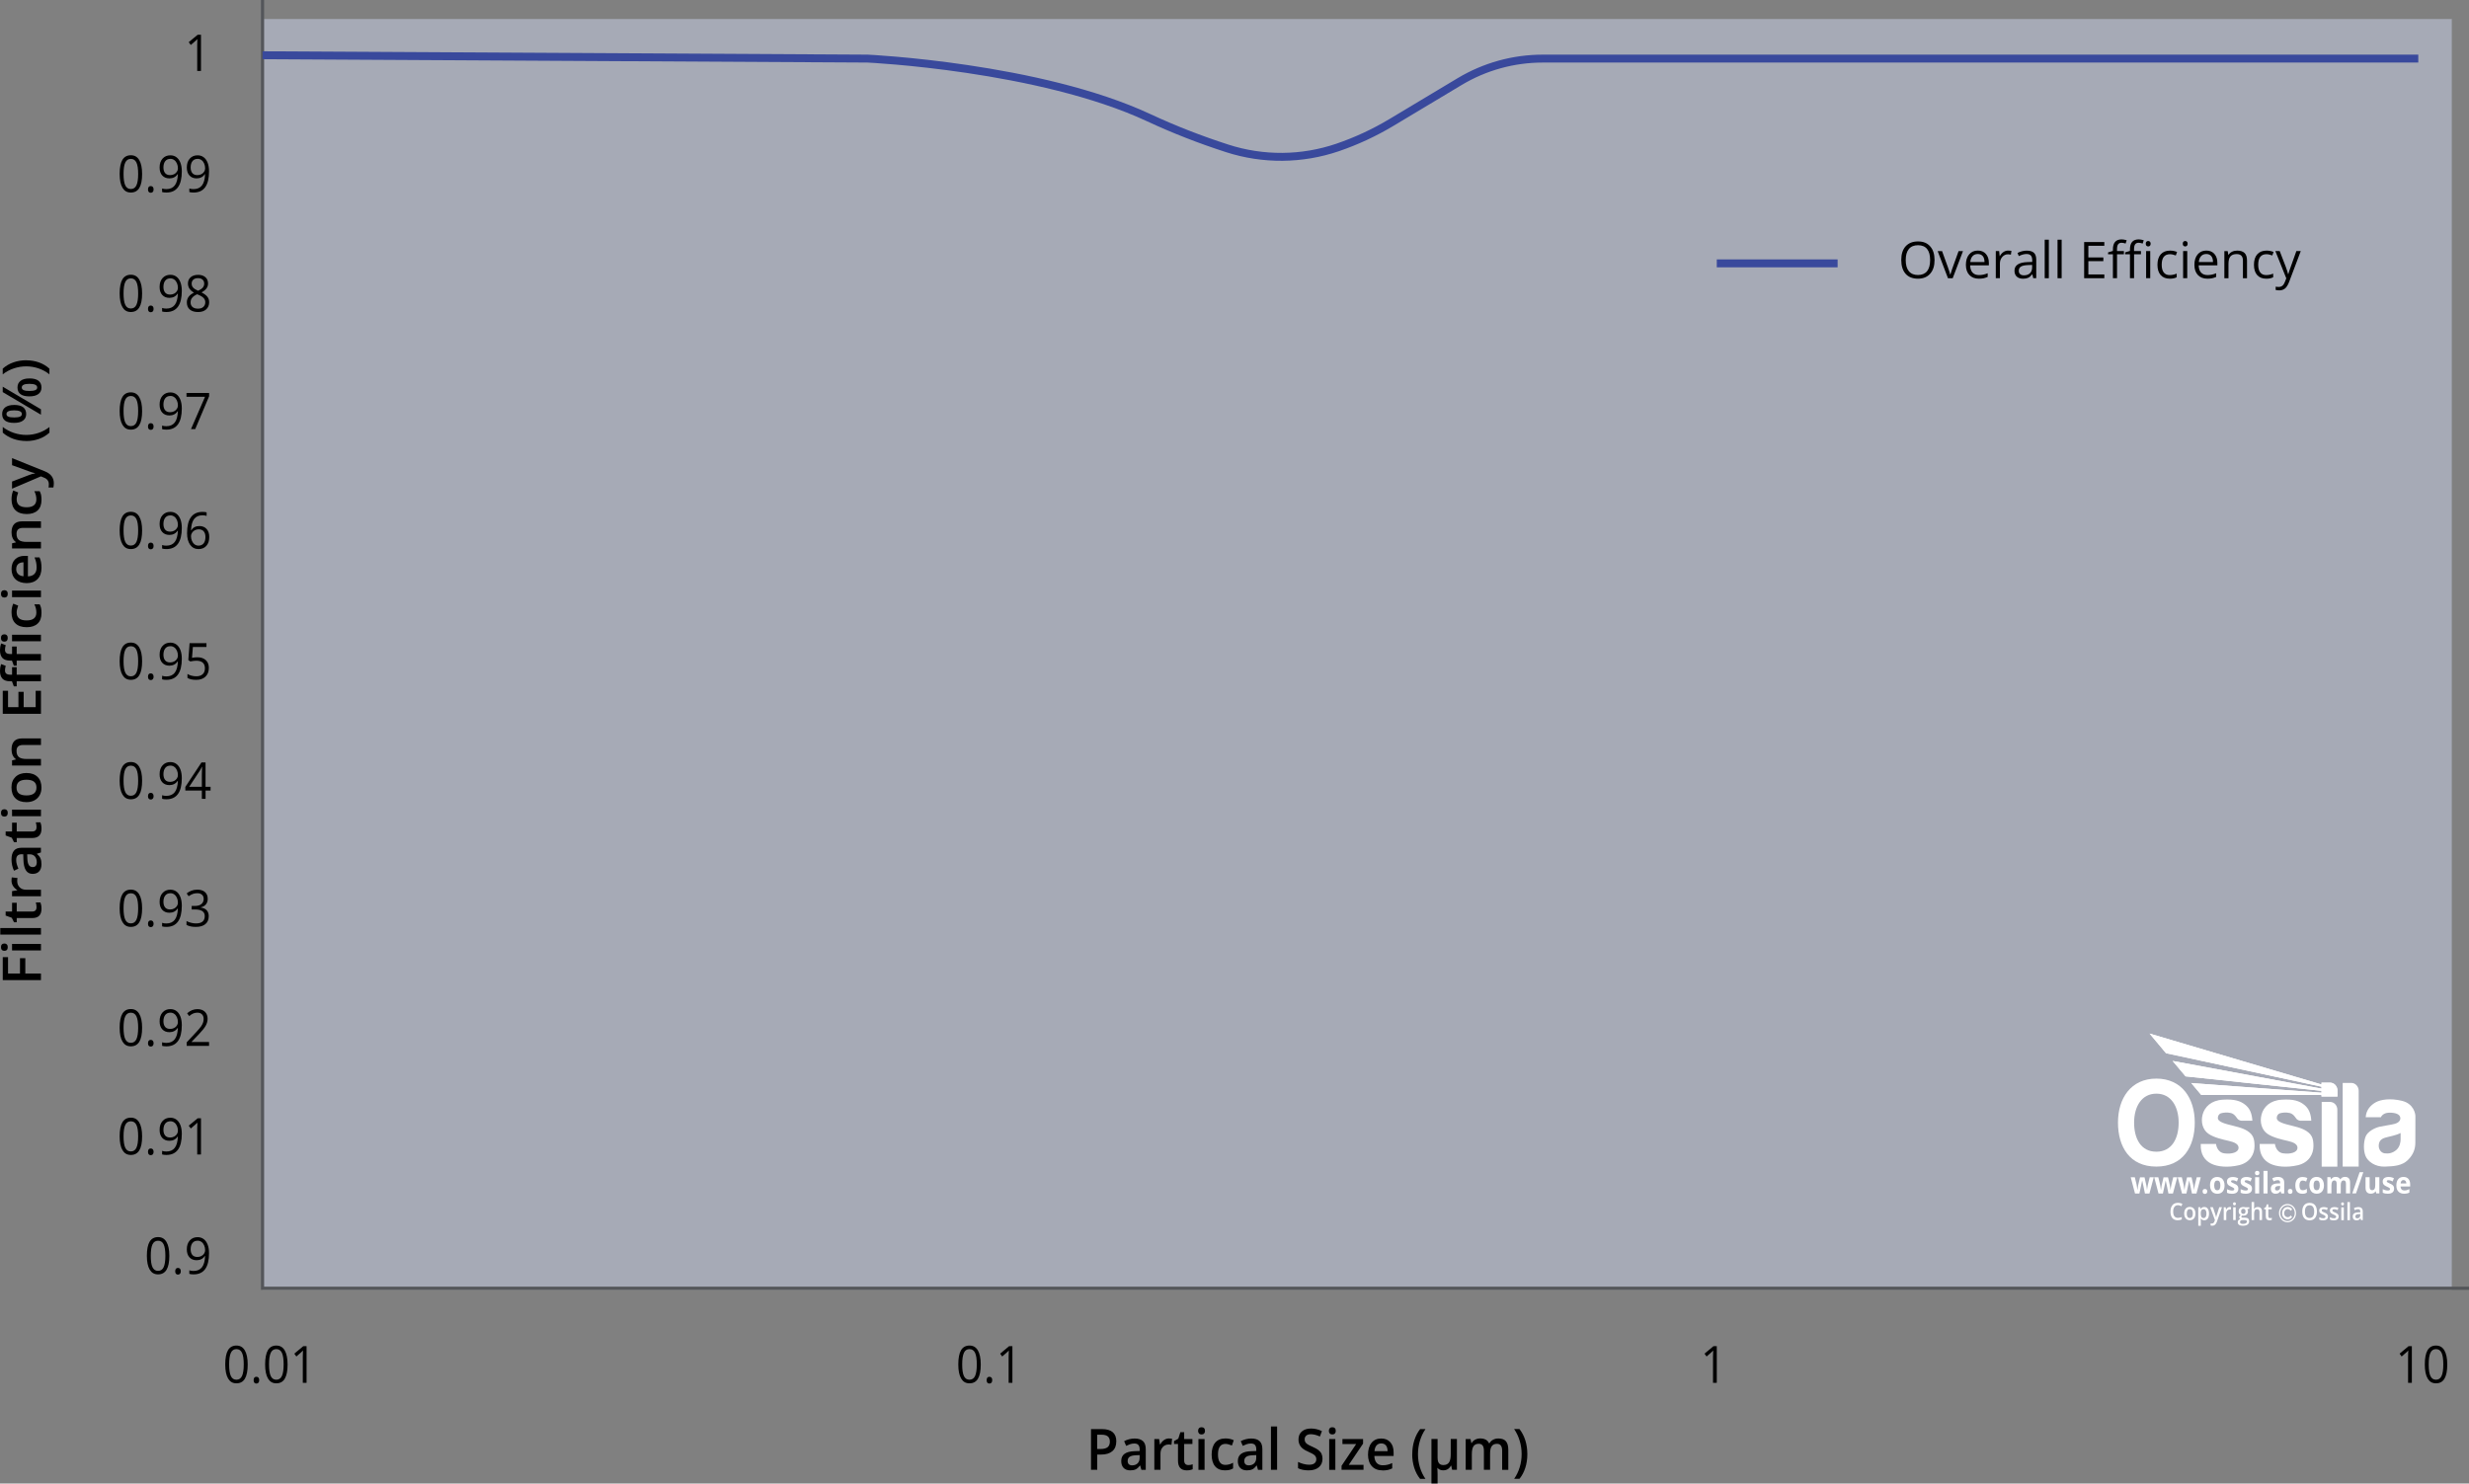 <svg viewBox="0 0 779.35 468.39" xmlns:xlink="http://www.w3.org/1999/xlink" xmlns="http://www.w3.org/2000/svg">
  <rect x="0" y="0" width="779.35" height="468.39" fill="#808080" stroke="none"/>
  <defs>
    <style>
      .cls-1 {
        clip-path: url(#clippath-2);
      }

      .cls-1, .cls-2, .cls-3, .cls-4, .cls-5, .cls-6, .cls-7 {
        fill: none;
      }

      .cls-8 {
        fill: #fff;
      }

      .cls-2 {
        stroke: #54565a;
      }

      .cls-2, .cls-3 {
        stroke-miterlimit: 10;
      }

      .cls-3 {
        stroke: #39499c;
        stroke-width: 2.5px;
      }

      .cls-4 {
        stroke: #fff;
        stroke-width: .4px;
      }

      .cls-9 {
        fill: #ccd4ec;
        opacity: .5;
      }

      .cls-6 {
        clip-path: url(#clippath);
      }

      .cls-7 {
        clip-path: url(#clippath-1);
      }
    </style>
    <clipPath id="clippath">
      <rect height="60.72" width="93.89" y="326.32" x="668.56" class="cls-5"></rect>
    </clipPath>
    <clipPath id="clippath-1">
      <path d="m683.72,332.53l49.07,10.57v.61l-46.99-8.74,4.09,4.87,42.9,4.57v.59c-13.75-1.02-27.36-2.02-41.11-3.05l3.14,3.74c12.7,0,25.28,0,37.97,0v.51h5.05v-1.81c0-1.41-1.04-2.56-2.32-2.56h-2.73v.57l-54.26-16.07,5.19,6.21Z" class="cls-8"></path>
    </clipPath>
    <clipPath id="clippath-2">
      <rect height="60.72" width="93.89" y="326.32" x="668.56" class="cls-5"></rect>
    </clipPath>
  </defs>
  <g data-name="Layer 1" id="Layer_1">
    <rect height="401.19" width="691.05" y="6" x="82.87" class="cls-9"></rect>
    <g>
      <path d="m12.93,307.37v2.08H.87v-7.25h1.67v5.17h3.77v-4.84h1.68v4.84h4.95Z"></path>
      <path d="m1.39,300.21c-.35,0-.61-.1-.8-.3s-.28-.49-.28-.87.09-.65.28-.85.45-.3.8-.3.59.1.78.3.28.48.28.85-.09.66-.28.87-.45.3-.78.3Zm11.54-2.19v2.07H3.8v-2.07h9.13Z"></path>
      <path d="m12.93,293.01v2.07H.09v-2.07h12.84Z"></path>
      <path d="m11.53,286.43c0-.5-.07-1.01-.22-1.51h1.46c.09.23.17.52.24.88.06.36.09.73.09,1.12,0,1.96-.97,2.94-2.9,2.94h-4.92v1.33h-.86l-.71-1.42-1.93-.7v-1.27h2.03v-2.77h1.47v2.77h4.89c.47,0,.81-.12,1.04-.37.22-.25.33-.58.33-.98Z"></path>
      <path d="m3.64,278.05c0-.42.03-.76.08-1.03l1.81.2c-.07.29-.1.6-.1.91,0,.83.25,1.5.76,2.01.51.51,1.16.77,1.97.77h4.77v2.07H3.8v-1.62l1.61-.27v-.11c-.54-.32-.98-.74-1.3-1.26-.32-.52-.48-1.08-.48-1.67Z"></path>
      <path d="m12.93,269.14l-1.27.41v.07c.56.47.93.94,1.13,1.42s.3,1.08.3,1.83c0,.96-.24,1.7-.73,2.24-.48.54-1.17.8-2.06.8-.94,0-1.65-.37-2.13-1.12s-.74-1.88-.78-3.4l-.05-1.68h-.49c-.58,0-1.02.15-1.31.44-.29.29-.43.74-.43,1.35,0,.5.07.98.21,1.43.14.46.3.9.49,1.32l-1.39.67c-.26-.53-.46-1.1-.59-1.73s-.2-1.22-.2-1.78c0-1.24.25-2.17.76-2.8.51-.63,1.3-.94,2.38-.94h6.15v1.48Zm-1.32,3.08c0-.75-.2-1.35-.59-1.81-.39-.45-.94-.68-1.65-.68h-.79l.05,1.25c.03.97.19,1.68.46,2.12s.69.66,1.25.66c.41,0,.72-.13.94-.39.22-.26.33-.64.33-1.16Z"></path>
      <path d="m11.53,261.15c0-.5-.07-1.01-.22-1.51h1.46c.09.23.17.52.24.88.06.36.09.73.09,1.12,0,1.96-.97,2.94-2.9,2.94h-4.92v1.33h-.86l-.71-1.42-1.93-.7v-1.27h2.03v-2.77h1.47v2.77h4.89c.47,0,.81-.12,1.04-.37.22-.25.33-.58.33-.98Z"></path>
      <path d="m1.39,257.82c-.35,0-.61-.1-.8-.3s-.28-.49-.28-.87.09-.65.28-.85.45-.3.8-.3.59.1.78.3.28.48.28.85-.09.66-.28.87-.45.3-.78.3Zm11.54-2.19v2.07H3.8v-2.07h9.13Z"></path>
      <path d="m8.35,244.06c1.49,0,2.65.41,3.49,1.22.84.81,1.25,1.95,1.25,3.4,0,.91-.19,1.71-.58,2.41s-.94,1.23-1.66,1.61-1.56.56-2.51.56c-1.48,0-2.64-.4-3.47-1.21s-1.25-1.95-1.25-3.42.42-2.52,1.27-3.34,2-1.23,3.44-1.23Zm0,7.08c2.11,0,3.16-.83,3.16-2.49s-1.05-2.46-3.16-2.46-3.13.83-3.13,2.48c0,.87.27,1.5.81,1.89s1.31.58,2.32.58Z"></path>
      <path d="m12.93,233.14v2.07h-5.61c-.7,0-1.23.15-1.58.45-.35.3-.52.78-.52,1.44,0,.87.24,1.51.73,1.92.48.4,1.3.61,2.43.61h4.55v2.07H3.8v-1.62l1.2-.29v-.11c-.43-.29-.77-.71-1.01-1.25-.24-.54-.35-1.14-.35-1.79,0-2.33,1.11-3.5,3.34-3.5h5.95Z"></path>
      <path d="m12.93,218.1v7.27H.87v-7.27h1.67v5.17h3.28v-4.84h1.65v4.84h3.79v-5.17h1.68Z"></path>
      <path d="m5.27,204.13v2.37h7.66v2.07h-7.66v1.6h-.91l-.59-1.6h-.59c-1.08,0-1.88-.27-2.4-.81-.52-.54-.78-1.36-.78-2.47,0-.73.11-1.44.34-2.14l1.47.54c-.15.51-.23,1-.23,1.46s.14.81.41,1.02c.27.21.68.32,1.23.32h.59v-2.37h1.47Zm0,6.53v2.37h7.66v2.07h-7.66v1.6h-.91l-.59-1.6h-.59c-1.08,0-1.88-.27-2.4-.81-.52-.54-.78-1.36-.78-2.47,0-.73.11-1.44.34-2.14l1.47.54c-.15.51-.23,1-.23,1.46s.14.81.41,1.02c.27.21.68.32,1.23.32h.59v-2.37h1.47Zm-3.89-8.07c-.35,0-.61-.1-.8-.3s-.28-.49-.28-.87.09-.65.28-.85.45-.3.8-.3.59.1.78.3.28.48.28.85-.09.66-.28.87-.45.3-.78.3Zm11.54-2.19v2.07H3.8v-2.07h9.13Z"></path>
      <path d="m13.1,193.53c0,1.47-.4,2.59-1.21,3.35-.81.76-1.96,1.15-3.47,1.15s-2.71-.4-3.54-1.2-1.24-1.96-1.24-3.47c0-1.03.18-1.95.54-2.77l1.56.62c-.32.87-.48,1.59-.48,2.16,0,1.68,1.05,2.52,3.14,2.52,1.02,0,1.79-.21,2.31-.63.51-.42.77-1.03.77-1.84,0-.92-.21-1.79-.64-2.61h1.69c.2.37.35.76.44,1.18s.13.93.13,1.52Z"></path>
      <path d="m1.39,188.66c-.35,0-.61-.1-.8-.3s-.28-.49-.28-.87.09-.65.28-.85.45-.3.8-.3.59.1.78.3.28.48.28.85-.09.66-.28.87-.45.3-.78.3Zm11.54-2.19v2.07H3.8v-2.07h9.13Z"></path>
      <path d="m13.1,179.28c0,1.51-.41,2.69-1.24,3.55-.83.85-1.97,1.28-3.42,1.28s-2.66-.4-3.52-1.19c-.85-.79-1.28-1.88-1.28-3.26,0-1.28.37-2.3,1.1-3.04.73-.74,1.74-1.12,3.02-1.12h1.05v6.48c.89-.03,1.57-.28,2.04-.76.48-.48.71-1.16.71-2.03,0-.57-.05-1.11-.15-1.6-.1-.5-.27-1.03-.51-1.6h1.58c.23.5.39,1.01.48,1.53.09.52.14,1.1.14,1.77Zm-7.99.38c0,.66.2,1.18.59,1.58s.96.63,1.71.71v-4.41c-.75.01-1.32.21-1.71.58-.39.38-.58.89-.58,1.55Z"></path>
      <path d="m12.93,164.6v2.07h-5.61c-.7,0-1.23.15-1.58.45-.35.3-.52.78-.52,1.44,0,.87.24,1.51.73,1.92.48.4,1.3.61,2.43.61h4.55v2.07H3.8v-1.62l1.2-.29v-.11c-.43-.29-.77-.71-1.01-1.25-.24-.54-.35-1.14-.35-1.79,0-2.33,1.11-3.5,3.34-3.5h5.95Z"></path>
      <path d="m13.1,157.8c0,1.47-.4,2.59-1.21,3.35-.81.76-1.96,1.15-3.47,1.15s-2.71-.4-3.54-1.2-1.24-1.96-1.24-3.47c0-1.03.18-1.95.54-2.77l1.56.62c-.32.87-.48,1.59-.48,2.16,0,1.68,1.05,2.52,3.14,2.52,1.02,0,1.79-.21,2.31-.63.51-.42.77-1.03.77-1.84,0-.92-.21-1.79-.64-2.61h1.69c.2.37.35.76.44,1.18s.13.93.13,1.52Z"></path>
      <path d="m3.8,154.29v-2.25l5.17-1.98c.74-.3,1.43-.5,2.08-.6v-.07c-.3-.05-.67-.15-1.1-.29-.43-.14-2.48-.88-6.15-2.23v-2.23l10.34,4.16c1.9.76,2.85,2.02,2.85,3.78,0,.46-.05.9-.14,1.34h-1.54c.07-.31.1-.67.1-1.06,0-1-.54-1.7-1.63-2.1l-.86-.36-9.13,3.9Z"></path>
      <path d="m8.3,139.24c-1.46,0-2.82-.23-4.09-.68s-2.38-1.11-3.34-1.96v-1.8c1.03.81,2.19,1.44,3.48,1.87s2.6.65,3.94.65,2.64-.22,3.9-.65,2.4-1.05,3.42-1.85v1.78c-.94.86-2.03,1.52-3.28,1.97-1.25.45-2.59.68-4.03.68Z"></path>
      <path d="m4.46,127.85c1.27,0,2.22.24,2.85.73s.95,1.2.95,2.14c0,.89-.33,1.58-.99,2.07-.66.49-1.6.73-2.82.73-2.51,0-3.77-.93-3.77-2.8,0-.92.33-1.63.98-2.12s1.58-.74,2.79-.74Zm-3.6-5.76l12.06,7.13v1.71l-12.06-7.13v-1.71Zm3.61,9.71c.82,0,1.43-.08,1.83-.25.4-.17.6-.45.6-.83,0-.77-.81-1.16-2.43-1.16s-2.43.39-2.43,1.16c0,.39.2.67.6.83.4.17,1.01.25,1.83.25Zm4.82-12.32c1.27,0,2.21.24,2.85.73.63.49.95,1.2.95,2.13s-.33,1.58-.98,2.07-1.59.74-2.82.74c-2.51,0-3.77-.94-3.77-2.81,0-.9.32-1.6.97-2.1.65-.5,1.58-.75,2.8-.75Zm0,3.96c.82,0,1.43-.09,1.84-.26.41-.17.61-.45.61-.84,0-.77-.82-1.15-2.45-1.15s-2.42.38-2.42,1.15c0,.39.2.67.59.84.4.17,1,.26,1.82.26Z"></path>
      <path d="m8.3,113.76c1.45,0,2.79.23,4.04.68,1.25.45,2.34,1.11,3.26,1.96v1.78c-1.03-.81-2.17-1.43-3.42-1.86s-2.55-.65-3.9-.65-2.66.22-3.94.65c-1.28.43-2.44,1.06-3.48,1.87v-1.8c.96-.86,2.08-1.52,3.35-1.97,1.27-.45,2.63-.68,4.08-.68Z"></path>
    </g>
    <path d="m63.44,22.4h-1.19v-8.14c0-.68.02-1.32.06-1.92-.1.11-.22.22-.34.34-.13.12-.71.63-1.75,1.52l-.65-.89,2.84-2.34h1.03v11.42Z"></path>
    <g>
      <path d="m44.86,54.91c0,1.97-.29,3.45-.88,4.42-.58.97-1.48,1.46-2.68,1.46s-2.03-.5-2.63-1.5c-.6-1-.9-2.46-.9-4.39s.29-3.47.87-4.43c.58-.96,1.47-1.45,2.66-1.45s2.05.5,2.65,1.51c.6,1.01.91,2.46.91,4.37Zm-5.86,0c0,1.66.18,2.87.55,3.63s.95,1.14,1.75,1.14,1.4-.38,1.76-1.15c.36-.77.55-1.97.55-3.61s-.18-2.84-.55-3.61c-.36-.76-.95-1.14-1.76-1.14s-1.39.38-1.75,1.13c-.37.75-.55,1.96-.55,3.62Z"></path>
      <path d="m46.72,59.81c0-.35.07-.61.22-.79.15-.18.36-.27.64-.27s.5.09.66.27c.16.18.24.44.24.79s-.08.6-.24.78c-.16.18-.38.27-.66.27-.25,0-.46-.08-.62-.25-.16-.16-.25-.43-.25-.81Z"></path>
      <path d="m57.39,54.09c0,4.47-1.62,6.7-4.87,6.7-.57,0-1.02-.05-1.35-.16v-1.12c.39.14.84.2,1.33.2,1.17,0,2.06-.39,2.66-1.16.6-.77.93-1.96.98-3.56h-.09c-.27.43-.63.76-1.07.99-.45.23-.95.34-1.5.34-.95,0-1.7-.3-2.26-.91-.56-.6-.84-1.45-.84-2.53,0-1.19.31-2.12.94-2.81s1.44-1.03,2.46-1.03c.73,0,1.37.2,1.91.6.55.4.96.98,1.26,1.74.29.76.44,1.66.44,2.7Zm-3.61-3.93c-.7,0-1.24.24-1.62.72-.38.48-.57,1.15-.57,2,0,.75.18,1.34.53,1.77s.89.64,1.61.64c.44,0,.85-.1,1.23-.29.37-.19.67-.46.88-.79.22-.33.32-.68.32-1.05,0-.55-.1-1.05-.3-1.52-.2-.46-.48-.83-.84-1.09s-.77-.4-1.24-.4Z"></path>
      <path d="m65.98,54.09c0,4.47-1.62,6.7-4.87,6.7-.57,0-1.02-.05-1.35-.16v-1.12c.39.14.84.2,1.33.2,1.17,0,2.06-.39,2.66-1.16.6-.77.93-1.96.98-3.56h-.09c-.27.43-.63.76-1.07.99-.45.23-.95.34-1.5.34-.95,0-1.7-.3-2.26-.91-.56-.6-.84-1.45-.84-2.53,0-1.19.31-2.12.94-2.81s1.44-1.03,2.46-1.03c.73,0,1.37.2,1.91.6.55.4.96.98,1.26,1.74.29.76.44,1.66.44,2.7Zm-3.61-3.93c-.7,0-1.24.24-1.62.72-.38.48-.57,1.15-.57,2,0,.75.18,1.34.53,1.77s.89.64,1.61.64c.44,0,.85-.1,1.23-.29.37-.19.67-.46.88-.79.22-.33.32-.68.32-1.05,0-.55-.1-1.05-.3-1.52-.2-.46-.48-.83-.84-1.09s-.77-.4-1.24-.4Z"></path>
    </g>
    <path d="m541.91,436.6h-1.19v-8.26c0-.69.02-1.34.06-1.95-.1.11-.22.23-.34.35-.13.12-.71.64-1.75,1.55l-.65-.9,2.84-2.37h1.03v11.59Z"></path>
    <g>
      <path d="m309.58,430.79c0,2-.29,3.5-.88,4.49-.58.99-1.48,1.48-2.68,1.48s-2.03-.51-2.63-1.52-.9-2.5-.9-4.45.29-3.52.87-4.49,1.47-1.47,2.66-1.47,2.05.51,2.65,1.53c.6,1.02.91,2.5.91,4.43Zm-5.86,0c0,1.69.18,2.91.55,3.68.37.77.95,1.15,1.75,1.15s1.4-.39,1.76-1.17c.36-.78.55-2,.55-3.67s-.18-2.88-.55-3.66-.95-1.16-1.76-1.16-1.39.38-1.75,1.15-.55,1.99-.55,3.67Z"></path>
      <path d="m311.44,435.76c0-.35.07-.62.22-.8.15-.18.36-.27.64-.27s.5.09.66.27c.16.18.24.45.24.8s-.08.61-.24.79c-.16.19-.38.28-.66.28-.25,0-.46-.08-.62-.25-.16-.17-.25-.44-.25-.82Z"></path>
      <path d="m319.57,436.6h-1.19v-8.26c0-.69.02-1.34.06-1.95-.1.11-.22.23-.34.35-.13.12-.71.64-1.75,1.55l-.65-.9,2.84-2.37h1.03v11.59Z"></path>
    </g>
    <g>
      <path d="m78.19,430.79c0,2-.29,3.5-.88,4.49-.58.99-1.48,1.48-2.68,1.48s-2.03-.51-2.63-1.52-.9-2.5-.9-4.45.29-3.52.87-4.49,1.47-1.47,2.66-1.47,2.05.51,2.65,1.53c.6,1.02.91,2.5.91,4.43Zm-5.86,0c0,1.69.18,2.91.55,3.68.37.77.95,1.15,1.75,1.15s1.4-.39,1.76-1.17c.36-.78.55-2,.55-3.67s-.18-2.88-.55-3.66-.95-1.16-1.76-1.16-1.39.38-1.75,1.15-.55,1.99-.55,3.67Z"></path>
      <path d="m80.06,435.76c0-.35.07-.62.22-.8.15-.18.36-.27.64-.27s.5.09.66.27c.16.18.24.45.24.8s-.08.61-.24.79c-.16.19-.38.28-.66.28-.25,0-.46-.08-.62-.25-.16-.17-.25-.44-.25-.82Z"></path>
      <path d="m90.78,430.79c0,2-.29,3.5-.88,4.49-.58.99-1.48,1.48-2.68,1.48s-2.03-.51-2.63-1.52-.9-2.5-.9-4.45.29-3.52.87-4.49,1.47-1.47,2.66-1.47,2.05.51,2.65,1.53c.6,1.02.91,2.5.91,4.43Zm-5.86,0c0,1.69.18,2.91.55,3.68.37.77.95,1.15,1.75,1.15s1.4-.39,1.76-1.17c.36-.78.55-2,.55-3.67s-.18-2.88-.55-3.66-.95-1.16-1.76-1.16-1.39.38-1.75,1.15-.55,1.99-.55,3.67Z"></path>
      <path d="m96.77,436.6h-1.19v-8.26c0-.69.02-1.34.06-1.95-.1.11-.22.23-.34.35-.13.12-.71.64-1.75,1.55l-.65-.9,2.84-2.37h1.03v11.59Z"></path>
    </g>
    <g>
      <path d="m352.36,455.1c0,1.34-.41,2.37-1.24,3.08s-2,1.07-3.52,1.07h-1.25v4.81h-1.97v-12.85h3.47c1.51,0,2.64.33,3.39.98s1.13,1.62,1.13,2.9Zm-6.02,2.39h1.05c1.01,0,1.75-.19,2.23-.56.47-.38.71-.96.71-1.76,0-.74-.21-1.29-.64-1.65-.42-.36-1.08-.54-1.98-.54h-1.37v4.52Z"></path>
      <path d="m360.28,464.06l-.39-1.35h-.07c-.44.59-.88,1-1.33,1.21-.45.21-1.02.32-1.72.32-.9,0-1.6-.26-2.1-.77-.5-.52-.75-1.25-.75-2.19,0-1,.35-1.76,1.05-2.27.7-.51,1.76-.79,3.19-.83l1.58-.05v-.52c0-.62-.14-1.08-.41-1.39-.27-.31-.7-.46-1.27-.46-.47,0-.92.07-1.35.22-.43.15-.84.32-1.24.52l-.63-1.48c.5-.28,1.04-.48,1.63-.63.59-.14,1.14-.21,1.67-.21,1.16,0,2.04.27,2.63.81.59.54.89,1.39.89,2.54v6.55h-1.39Zm-2.89-1.41c.7,0,1.27-.21,1.7-.63.43-.42.64-1.01.64-1.76v-.84l-1.17.05c-.91.04-1.58.2-1.99.49-.42.29-.62.73-.62,1.33,0,.43.12.77.36,1.01.24.24.61.36,1.09.36Z"></path>
      <path d="m369,454.17c.39,0,.71.03.97.09l-.19,1.92c-.28-.07-.56-.11-.86-.11-.78,0-1.4.27-1.89.81s-.72,1.24-.72,2.1v5.08h-1.94v-9.72h1.52l.25,1.71h.1c.3-.58.7-1.04,1.18-1.38.49-.34,1.01-.51,1.57-.51Z"></path>
      <path d="m375.06,462.57c.47,0,.95-.08,1.42-.24v1.56c-.21.1-.49.18-.83.25-.34.07-.69.1-1.05.1-1.84,0-2.76-1.03-2.76-3.09v-5.24h-1.25v-.91l1.34-.76.66-2.06h1.2v2.16h2.6v1.56h-2.6v5.2c0,.5.12.87.35,1.1.23.24.54.36.92.36Z"></path>
      <path d="m378.18,451.77c0-.37.1-.65.29-.85s.46-.3.81-.3.61.1.8.3c.19.2.28.48.28.85s-.09.63-.28.83c-.19.2-.46.3-.8.3s-.62-.1-.81-.3c-.19-.2-.29-.48-.29-.83Zm2.05,12.3h-1.94v-9.72h1.94v9.72Z"></path>
      <path d="m386.69,464.24c-1.38,0-2.43-.43-3.15-1.29s-1.08-2.09-1.08-3.7.38-2.89,1.13-3.77,1.84-1.32,3.26-1.32c.96,0,1.83.19,2.6.57l-.59,1.66c-.82-.34-1.5-.51-2.03-.51-1.58,0-2.37,1.12-2.37,3.35,0,1.09.2,1.91.59,2.46.39.55.97.82,1.73.82.86,0,1.68-.23,2.45-.69v1.8c-.35.22-.72.37-1.11.47-.39.09-.87.14-1.43.14Z"></path>
      <path d="m397.09,464.06l-.39-1.35h-.07c-.44.59-.88,1-1.33,1.21-.45.21-1.02.32-1.72.32-.9,0-1.6-.26-2.1-.77-.5-.52-.75-1.25-.75-2.19,0-1,.35-1.76,1.05-2.27.7-.51,1.76-.79,3.19-.83l1.58-.05v-.52c0-.62-.14-1.08-.41-1.39-.27-.31-.7-.46-1.27-.46-.47,0-.92.07-1.35.22-.43.15-.84.32-1.24.52l-.63-1.48c.5-.28,1.04-.48,1.63-.63.59-.14,1.14-.21,1.67-.21,1.16,0,2.04.27,2.63.81.59.54.89,1.39.89,2.54v6.55h-1.39Zm-2.89-1.41c.7,0,1.27-.21,1.7-.63.43-.42.64-1.01.64-1.76v-.84l-1.17.05c-.91.04-1.58.2-1.99.49-.42.29-.62.73-.62,1.33,0,.43.12.77.36,1.01.24.24.61.36,1.09.36Z"></path>
      <path d="m403.12,464.06h-1.94v-13.68h1.94v13.68Z"></path>
      <path d="m417.45,460.57c0,1.14-.39,2.04-1.16,2.69s-1.85.98-3.21.98-2.48-.23-3.35-.68v-1.99c.55.28,1.13.49,1.75.65s1.2.24,1.73.24c.78,0,1.36-.16,1.73-.47.37-.32.56-.74.56-1.27,0-.48-.17-.89-.51-1.22s-1.05-.73-2.11-1.19c-1.1-.47-1.88-1.02-2.33-1.63-.45-.61-.68-1.34-.68-2.2,0-1.07.36-1.92,1.07-2.53.72-.62,1.68-.92,2.88-.92s2.31.27,3.45.81l-.63,1.71c-1.07-.48-2.03-.72-2.87-.72-.64,0-1.12.15-1.45.44-.33.3-.5.69-.5,1.17,0,.33.07.62.2.86.13.24.35.46.65.67s.85.49,1.63.83c.89.39,1.54.76,1.95,1.1.41.34.72.72.91,1.15s.29.93.29,1.51Z"></path>
      <path d="m419.46,451.77c0-.37.1-.65.29-.85s.46-.3.81-.3.61.1.8.3c.19.2.28.48.28.85s-.09.63-.28.83c-.19.2-.46.3-.8.3s-.62-.1-.81-.3c-.19-.2-.29-.48-.29-.83Zm2.05,12.3h-1.94v-9.72h1.94v9.72Z"></path>
      <path d="m430.39,464.06h-6.92v-1.27l4.61-6.86h-4.33v-1.58h6.51v1.44l-4.51,6.7h4.65v1.58Z"></path>
      <path d="m436.35,464.24c-1.42,0-2.53-.44-3.33-1.32-.8-.88-1.2-2.1-1.2-3.64s.37-2.84,1.11-3.74c.74-.91,1.76-1.36,3.06-1.36,1.21,0,2.16.39,2.86,1.17.7.78,1.05,1.85,1.05,3.22v1.12h-6.08c.03.94.27,1.67.72,2.18s1.09.76,1.91.76c.54,0,1.04-.05,1.51-.16s.96-.29,1.5-.54v1.68c-.47.24-.95.41-1.44.51-.48.1-1.04.15-1.66.15Zm-.35-8.51c-.62,0-1.11.21-1.48.62s-.59,1.02-.66,1.82h4.14c-.01-.8-.19-1.41-.54-1.82-.35-.41-.84-.62-1.45-.62Z"></path>
      <path d="m445.79,459.13c0-1.55.21-3.01.64-4.36.43-1.35,1.04-2.54,1.84-3.56h1.69c-.76,1.1-1.35,2.34-1.76,3.71s-.61,2.77-.61,4.2.2,2.82.61,4.16.99,2.55,1.74,3.64h-1.68c-.81-1-1.42-2.16-1.85-3.49-.42-1.33-.64-2.76-.64-4.29Z"></path>
      <path d="m453.79,460.35c0,1.48.6,2.21,1.8,2.21.8,0,1.39-.26,1.77-.78.38-.52.57-1.39.57-2.61v-4.84h1.95v9.72h-1.51l-.28-1.29h-.11c-.26.49-.59.85-.99,1.1-.39.25-.88.37-1.45.37-.77,0-1.37-.26-1.81-.79h-.03c.02.16.03.51.05,1.03s.03.89.03,1.1v2.81h-1.94v-14.04h1.94v6.01Z"></path>
      <path d="m470.35,464.06h-1.95v-5.99c0-.74-.13-1.3-.4-1.67-.26-.37-.68-.55-1.24-.55-.75,0-1.3.26-1.65.78-.35.52-.52,1.38-.52,2.59v4.84h-1.94v-9.72h1.52l.27,1.27h.1c.25-.46.62-.82,1.1-1.07s1.01-.38,1.59-.38c1.4,0,2.33.51,2.79,1.53h.13c.27-.48.65-.86,1.14-1.12.49-.27,1.05-.4,1.68-.4,1.09,0,1.88.29,2.38.88s.75,1.48.75,2.68v6.34h-1.94v-5.99c0-.74-.13-1.3-.4-1.67-.27-.37-.68-.55-1.24-.55-.75,0-1.3.25-1.65.75-.35.5-.52,1.27-.52,2.31v5.15Z"></path>
      <path d="m482.11,459.13c0,1.54-.21,2.98-.64,4.31-.43,1.33-1.04,2.49-1.84,3.47h-1.68c.76-1.1,1.34-2.31,1.75-3.65s.61-2.72.61-4.15-.2-2.83-.61-4.2c-.41-1.36-.99-2.6-1.76-3.71h1.69c.81,1.03,1.42,2.22,1.85,3.57.42,1.36.63,2.81.63,4.35Z"></path>
    </g>
    <g>
      <path d="m761.31,436.6h-1.19v-8.26c0-.69.02-1.34.06-1.95-.1.11-.22.23-.34.35-.13.12-.71.64-1.75,1.55l-.65-.9,2.84-2.37h1.03v11.59Z"></path>
      <path d="m772.49,430.79c0,2-.29,3.5-.88,4.49-.58.99-1.48,1.48-2.68,1.48s-2.03-.51-2.63-1.52-.9-2.5-.9-4.45.29-3.52.87-4.49,1.47-1.47,2.66-1.47,2.05.51,2.65,1.53c.6,1.02.91,2.5.91,4.43Zm-5.86,0c0,1.69.18,2.91.55,3.68.37.77.95,1.15,1.75,1.15s1.4-.39,1.76-1.17c.36-.78.55-2,.55-3.67s-.18-2.88-.55-3.66-.95-1.16-1.76-1.16-1.39.38-1.75,1.15c-.37.76-.55,1.99-.55,3.67Z"></path>
    </g>
    <g>
      <g class="cls-6">
        <ellipse ry="2.69" rx="2.49" cy="383.02" cx="722.06" class="cls-4"></ellipse>
        <path d="m722.88,381.26c-.25-.13-.51-.19-.78-.19-.32,0-.61.09-.89.26-.27.18-.49.41-.63.7-.15.29-.22.62-.22.99,0,.57.16,1.05.49,1.41s.74.55,1.25.55c.27,0,.52-.05.74-.16s.44-.29.68-.56l-.42-.5c-.18.2-.34.34-.49.42-.15.08-.31.12-.49.12-.21,0-.4-.06-.58-.17-.17-.11-.31-.26-.4-.45s-.14-.41-.14-.66c0-.36.11-.66.32-.9.21-.24.48-.37.79-.37.37,0,.7.18,1,.53l.43-.47c-.18-.24-.4-.42-.65-.55" class="cls-8"></path>
        <path d="m757.76,359.77c0,.68-.18,2.3-1.34,3.3-1.15,1-2.44,1.25-3.7,1.07-1.25-.18-1.9-1.38-1.86-2.46.04-1.08.47-2.02,2-2.47,1.53-.45,3.3-.68,4.9-1.48v2.05Zm.47-12.2c-3.74-.92-6.76-.39-8.27.43s-3.07,2.34-3.22,4.74h4.8s.54-1.39,2.58-1.43c2.04-.04,3.31.48,3.52,1.46.22.98-.54,1.75-1.8,2.08-1.25.33-3.25.57-4.65.88-1.4.31-3.92,1.45-4.54,3.28-.62,1.83-.64,4.3.05,5.99.69,1.69,3,3.44,6.05,3.34,3.05-.1,5.5-.31,7.3-2.08s2.36-3.61,2.36-5.52.02-7.72.02-8.36-.47-3.89-4.21-4.81" class="cls-8"></path>
      </g>
      <g>
        <path d="m683.72,332.53l49.07,10.57v.61l-46.99-8.74,4.09,4.87,42.9,4.57v.59c-13.75-1.02-27.36-2.02-41.11-3.05l3.14,3.74c12.7,0,25.28,0,37.97,0v.51h5.05v-1.81c0-1.41-1.04-2.56-2.32-2.56h-2.73v.57l-54.26-16.07,5.19,6.21Z" class="cls-8"></path>
        <g class="cls-7">
          <rect height="19.88" width="59.31" y="326.32" x="678.53" class="cls-8"></rect>
        </g>
      </g>
      <g class="cls-1">
        <path d="m742.21,341.92h-2.73v26.42h5.05v-23.92c0-1.38-1.04-2.51-2.32-2.51" class="cls-8"></path>
        <path d="m735.52,347.91h-2.67v20.44h4.94v-17.98c0-1.35-1.02-2.45-2.27-2.45" class="cls-8"></path>
        <path d="m728.11,357.14c-1.71-1.12-3.81-1.47-6.32-2.14-2.51-.67-3.11-1.36-3.12-2.01,0-.65.34-1.32,1.06-1.51.72-.2,1.87-.35,3.07-.06,1.2.29,1.83,1.56,2.12,1.87.3.31.82.55,1.2.55h3.45c-.13-2.22-.76-3.85-2.25-5.03-1.49-1.18-3.32-1.85-7.07-1.61-3.74.23-5.74,2.32-6.38,4.69-.64,2.38.04,4.81,1.8,6.05,1.76,1.24,4.69,1.87,6.47,2.28,1.78.41,3.16,1.01,3.07,2.3-.09,1.29-2.1,1.95-4.49,1.63-2.39-.32-2.62-2.97-2.62-2.97h-4.82c-.16,3.4,1.35,5.24,3.29,6.22,1.94.98,5.27,1.33,8.79.49,3.52-.84,4.87-3.55,4.89-5.95.02-2.4-.44-3.67-2.14-4.79" class="cls-8"></path>
        <path d="m709.51,357.14c-1.71-1.12-3.81-1.47-6.32-2.14-2.51-.67-3.11-1.36-3.12-2.01,0-.65.34-1.32,1.06-1.51.72-.2,1.87-.35,3.07-.06,1.2.29,1.83,1.56,2.12,1.87.3.31.82.55,1.2.55h3.45c-.13-2.22-.76-3.85-2.25-5.03-1.49-1.18-3.32-1.85-7.07-1.61-3.74.23-5.74,2.32-6.38,4.69-.64,2.38.04,4.81,1.8,6.05,1.76,1.24,4.69,1.87,6.47,2.28,1.78.41,3.16,1.01,3.07,2.3-.09,1.29-2.1,1.95-4.49,1.63-2.39-.32-2.62-2.97-2.62-2.97h-4.82c-.16,3.4,1.35,5.24,3.29,6.22,1.94.98,5.27,1.33,8.79.49,3.52-.84,4.87-3.55,4.89-5.95.02-2.4-.44-3.67-2.14-4.79" class="cls-8"></path>
        <path d="m680.66,363.63c-4.87,0-7.02-4.12-7.02-9.18s2.37-9.15,7.03-9.15,7.03,4.1,7.03,9.15-2.17,9.18-7.04,9.18m.01-23.08c-8.04,0-12.12,6.21-12.12,13.87s3.7,13.91,12.1,13.91,12.14-6.25,12.14-13.91-4.08-13.87-12.12-13.87" class="cls-8"></path>
        <path d="m759.81,376.8c.26-.06.5-.15.72-.27v-1.08c-.28.14-.54.24-.8.31-.25.06-.52.1-.81.1-.37,0-.65-.11-.86-.33-.2-.22-.31-.53-.33-.93h3.05v-.68c0-.73-.19-1.3-.56-1.71-.37-.41-.89-.62-1.56-.62s-1.25.23-1.64.7c-.4.47-.6,1.13-.6,1.99s.21,1.48.64,1.93c.43.45,1.02.68,1.79.68.37,0,.68-.03.94-.09m-.47-3.94c.16.19.24.45.25.8h-1.81c.02-.34.11-.61.27-.8.16-.19.37-.28.64-.28s.49.09.65.28m-3.74,1.76c-.08-.18-.21-.34-.38-.48-.17-.14-.44-.29-.81-.45-.41-.18-.68-.32-.81-.41-.12-.09-.19-.2-.19-.32,0-.22.19-.33.57-.33.21,0,.42.04.63.11.21.07.43.16.67.27l.39-1.01c-.54-.27-1.09-.4-1.66-.4s-1.06.12-1.39.37c-.33.25-.49.6-.49,1.06,0,.27.04.49.12.67.08.18.2.34.37.48.17.14.44.29.8.46.25.12.46.22.61.3.15.09.26.17.32.23.06.07.09.16.09.27,0,.29-.23.44-.7.44-.23,0-.49-.04-.79-.12s-.57-.18-.81-.31v1.15c.21.1.44.17.68.22s.54.08.88.08c.67,0,1.18-.14,1.51-.41.34-.27.51-.67.51-1.2,0-.25-.04-.47-.12-.66m-4.53,2.17v-5.12h-1.29v2.41c0,.6-.08,1.04-.24,1.3-.16.26-.42.39-.78.39-.27,0-.46-.09-.58-.28-.12-.18-.18-.46-.18-.83v-2.99h-1.29v3.34c0,.6.14,1.07.42,1.39.28.32.7.48,1.26.48.32,0,.61-.07.87-.19.25-.13.45-.31.59-.55h.07l.17.65h.99Zm-6.23-6.69l-2.31,6.69h1.17l2.31-6.69h-1.17Zm-5.96,4.12c0-.53.08-.92.23-1.16.16-.24.39-.37.71-.37.25,0,.43.09.54.28.12.19.17.46.17.83v2.99h1.3v-3.34c0-.66-.14-1.13-.41-1.43-.28-.3-.68-.45-1.22-.45-.31,0-.59.07-.84.2-.25.13-.43.32-.56.55h-.11c-.25-.5-.73-.75-1.44-.75-.31,0-.58.07-.82.2-.24.13-.42.32-.55.55h-.07l-.17-.66h-.99v5.12h1.29v-2.41c0-.6.08-1.03.23-1.29.15-.26.39-.39.72-.39.25,0,.43.09.54.28.11.19.17.46.17.83v2.99h1.29v-2.57Zm-5.58-1.4c-.19-.4-.45-.71-.8-.92-.35-.21-.75-.32-1.2-.32-.73,0-1.3.23-1.7.7-.4.46-.61,1.11-.61,1.95,0,.54.09,1.01.28,1.41.19.4.45.71.8.93.35.21.75.32,1.2.32.73,0,1.29-.23,1.7-.7s.61-1.12.61-1.95c0-.54-.09-1.01-.28-1.4m-2.77.26c.15-.25.4-.38.75-.38s.6.13.75.38c.15.25.23.63.23,1.14s-.08.89-.23,1.15c-.15.26-.4.39-.74.39s-.6-.13-.75-.39c-.15-.26-.23-.64-.23-1.15s.08-.89.23-1.14m-2.98,3.72c.21-.06.42-.15.63-.3v-1.19c-.21.15-.42.27-.64.34-.21.07-.44.11-.69.11-.67,0-1.01-.5-1.01-1.5s.34-1.55,1.01-1.55c.18,0,.35.03.53.08.17.06.36.13.57.22l.38-1.08c-.43-.23-.93-.35-1.47-.35-.75,0-1.32.23-1.72.69-.4.46-.6,1.12-.6,1.99,0,1.75.74,2.62,2.21,2.62.32,0,.59-.03.81-.08m-5.19-.09c.13.13.31.2.55.2s.41-.07.54-.21c.13-.14.19-.33.19-.57s-.06-.44-.19-.58c-.13-.13-.31-.2-.54-.2s-.43.07-.55.2c-.13.13-.19.32-.19.58s.06.44.19.57m-2.62-1.87c0,.31-.09.56-.27.74-.18.19-.42.28-.72.28-.42,0-.63-.2-.63-.59,0-.28.09-.48.27-.61.18-.13.46-.21.84-.22l.5-.02v.42Zm1.28,1.95v-3.41c0-.61-.17-1.07-.51-1.36-.34-.3-.83-.45-1.46-.45s-1.27.15-1.81.46l.43.94c.51-.25.96-.37,1.33-.37.49,0,.74.26.74.78v.22l-.82.03c-.71.03-1.24.17-1.59.43-.35.26-.53.66-.53,1.2s.13.92.39,1.2c.26.28.62.42,1.07.42.37,0,.67-.06.9-.17.23-.11.45-.32.67-.62h.03l.25.7h.9Zm-5.26-7.12h-1.29v7.12h1.29v-7.12Zm-2.64,2h-1.29v5.12h1.29v-5.12Zm-.64-.64c.23,0,.41-.06.53-.18.12-.12.18-.29.18-.51,0-.46-.23-.68-.7-.68s-.7.23-.7.68.23.69.7.69m-1.77,3.58c-.08-.18-.21-.34-.38-.48-.17-.14-.44-.29-.81-.45-.42-.18-.68-.32-.81-.41-.12-.09-.18-.2-.18-.32,0-.22.19-.33.57-.33.21,0,.43.04.63.11.21.07.43.16.67.27l.39-1.01c-.54-.27-1.09-.4-1.66-.4-.6,0-1.06.12-1.39.37-.33.25-.49.6-.49,1.06,0,.27.04.49.12.67.08.18.2.34.37.48.17.14.44.29.8.46.25.12.46.22.61.3.15.09.26.17.32.23.06.07.09.16.09.27,0,.29-.23.44-.7.44-.23,0-.49-.04-.79-.12-.3-.08-.57-.18-.81-.31v1.15c.21.1.44.17.68.22s.54.08.88.08c.67,0,1.18-.14,1.51-.41.34-.27.51-.67.51-1.2,0-.25-.04-.47-.12-.66m-4.31,0c-.08-.18-.21-.34-.38-.48-.17-.14-.44-.29-.81-.45-.41-.18-.68-.32-.81-.41-.12-.09-.19-.2-.19-.32,0-.22.19-.33.57-.33.21,0,.42.04.63.11.21.07.43.16.67.27l.39-1.01c-.54-.27-1.09-.4-1.66-.4-.6,0-1.06.12-1.39.37-.33.25-.49.6-.49,1.06,0,.27.04.49.12.67.08.18.2.34.37.48.17.14.44.29.8.46.25.12.46.22.61.3.15.09.26.17.32.23.06.07.09.16.09.27,0,.29-.23.44-.7.44-.23,0-.49-.04-.79-.12-.3-.08-.57-.18-.81-.31v1.15c.21.1.44.17.68.22.24.05.54.08.88.08.67,0,1.18-.14,1.51-.41.34-.27.51-.67.51-1.2,0-.25-.04-.47-.12-.66m-4.52-1.8c-.19-.4-.45-.71-.8-.92-.35-.21-.75-.32-1.2-.32-.73,0-1.3.23-1.7.7-.4.46-.6,1.11-.6,1.95,0,.54.09,1.01.28,1.41s.45.71.8.93c.35.21.75.32,1.2.32.73,0,1.29-.23,1.7-.7.41-.47.61-1.12.61-1.95,0-.54-.09-1.01-.28-1.4m-2.77.26c.15-.25.4-.38.75-.38s.6.13.75.38c.15.25.23.63.23,1.14s-.08.89-.23,1.15c-.15.26-.4.39-.74.39s-.6-.13-.75-.39c-.15-.26-.23-.64-.23-1.15s.08-.89.23-1.14m-3.71,3.63c.13.13.31.2.55.2s.41-.07.54-.21c.13-.14.2-.33.2-.57s-.06-.44-.19-.58c-.13-.13-.31-.2-.54-.2s-.43.07-.55.2c-.13.13-.19.32-.19.58s.06.44.19.57m-2.13.08l1.36-5.12h-1.27l-.57,2.27c-.03.13-.08.39-.14.78-.06.38-.11.68-.14.9h-.03c0-.09-.01-.2-.03-.34-.02-.14-.04-.29-.06-.43s-.05-.29-.07-.42c-.02-.13-.04-.23-.05-.3l-.55-2.45h-1.42l-.58,2.45-.07.39c-.09.5-.14.87-.15,1.1h-.03c-.09-.71-.18-1.27-.27-1.68l-.55-2.27h-1.29l1.35,5.12h1.39l.86-4.05h.03l.49,2.26.36,1.79h1.41Zm-7.42,0l1.36-5.12h-1.27l-.57,2.27c-.03.13-.08.39-.14.78-.06.38-.11.68-.14.9h-.03c0-.09-.01-.2-.03-.34-.02-.14-.04-.29-.06-.43s-.05-.29-.07-.42c-.02-.13-.04-.23-.05-.3l-.55-2.45h-1.42l-.58,2.45-.07.39c-.09.5-.14.87-.15,1.1h-.03c-.09-.71-.18-1.27-.27-1.68l-.55-2.27h-1.29l1.35,5.12h1.39l.86-4.05h.03l.49,2.26.36,1.79h1.41Zm-7.42,0l1.36-5.12h-1.27l-.57,2.27c-.03.13-.08.39-.14.78-.06.38-.11.68-.14.9h-.03c0-.09-.01-.2-.03-.34-.02-.14-.04-.29-.06-.43-.02-.15-.05-.29-.07-.42-.02-.13-.04-.23-.05-.3l-.55-2.45h-1.42l-.58,2.45-.07.39c-.09.5-.14.87-.15,1.1h-.03c-.09-.71-.18-1.27-.27-1.68l-.55-2.27h-1.29l1.35,5.12h1.39l.86-4.05h.03l.49,2.26.36,1.79h1.41Z" class="cls-8"></path>
        <path d="m743.62,384.51c-.1-.1-.15-.24-.15-.42,0-.25.09-.43.26-.55.17-.12.44-.19.82-.2l.48-.02v.35c0,.31-.09.56-.26.73-.18.18-.41.26-.7.26-.2,0-.35-.05-.45-.15m2.2.73v-2.73c0-.48-.12-.83-.36-1.06s-.6-.34-1.08-.34c-.21,0-.44.03-.68.09-.24.06-.46.15-.67.26l.26.62c.16-.08.33-.16.51-.22s.36-.09.55-.09c.23,0,.41.06.52.19.11.13.17.32.17.58v.22l-.65.02c-.59.02-1.02.13-1.31.35-.29.21-.43.53-.43.94,0,.39.1.7.31.91s.49.32.86.32c.29,0,.52-.04.7-.13.18-.09.36-.26.55-.5h.03l.16.56h.57Zm-4.05-5.7h-.8v5.7h.8v-5.7Zm-2.66.92c.08.08.19.13.33.13s.25-.04.33-.13c.08-.08.12-.2.12-.35,0-.15-.04-.27-.12-.36-.08-.08-.19-.12-.33-.12s-.26.04-.33.12c-.08.08-.12.2-.12.36s.04.26.12.35m.73.73h-.8v4.05h.8v-4.05Zm-1.76,2.39c-.07-.14-.17-.26-.31-.37-.14-.11-.36-.23-.67-.36-.37-.15-.61-.28-.72-.36-.11-.09-.16-.2-.16-.32,0-.26.21-.39.63-.39.27,0,.62.09,1.02.27l.26-.65c-.39-.19-.81-.29-1.25-.29s-.8.1-1.05.29c-.26.19-.39.46-.39.81,0,.29.08.52.23.7.15.18.44.36.88.54.22.09.39.18.52.25.12.07.21.14.27.21.05.07.08.15.08.26,0,.32-.24.48-.74.48-.38,0-.79-.11-1.23-.33v.74c.3.16.7.25,1.2.25s.88-.11,1.15-.32c.27-.21.4-.51.4-.91,0-.19-.03-.36-.1-.5m-3.38,0c-.07-.14-.17-.26-.31-.37-.14-.11-.36-.23-.67-.36-.37-.15-.61-.28-.72-.36-.11-.09-.16-.2-.16-.32,0-.26.21-.39.63-.39.27,0,.62.09,1.02.27l.26-.65c-.39-.19-.81-.29-1.25-.29s-.8.1-1.06.29c-.26.19-.39.46-.39.81,0,.29.08.52.23.7.15.18.44.36.88.54.22.09.39.18.52.25.12.07.21.14.27.21.05.07.08.15.08.26,0,.32-.25.48-.74.48-.38,0-.79-.11-1.23-.33v.74c.3.16.7.25,1.2.25s.88-.11,1.15-.32c.27-.21.4-.51.4-.91,0-.19-.03-.36-.1-.5m-6.8-2.52c.25-.34.61-.51,1.1-.51s.84.17,1.09.51c.24.34.36.84.36,1.49s-.12,1.17-.37,1.5c-.24.34-.61.5-1.09.5s-.85-.17-1.09-.51c-.25-.34-.37-.84-.37-1.5s.12-1.16.37-1.49m2.81-.54c-.4-.48-.97-.72-1.71-.72s-1.32.24-1.72.71c-.4.47-.6,1.15-.6,2.04s.2,1.56.6,2.04c.4.48.98.72,1.72.72s1.31-.24,1.71-.73c.4-.48.6-1.16.6-2.03s-.2-1.55-.6-2.03m-14.6,3.94c-.1-.1-.14-.25-.14-.46v-2.17h1.07v-.65h-1.07v-.9h-.49l-.27.86-.55.31v.38h.51v2.18c0,.86.38,1.29,1.13,1.29.15,0,.29-.01.43-.04.14-.03.25-.06.34-.1v-.65c-.19.07-.39.1-.58.1-.16,0-.28-.05-.38-.15m-2.13-1.87c0-.99-.45-1.48-1.36-1.48-.26,0-.48.05-.67.16-.19.11-.34.26-.45.45h-.05c.03-.26.04-.51.04-.74v-1.45h-.8v5.7h.8v-2.01c0-.51.08-.87.23-1.09s.4-.32.74-.32c.25,0,.44.08.55.23.12.15.17.39.17.7v2.49h.8v-2.64Zm-6.42-.72c.12-.14.29-.21.52-.21s.41.07.52.21c.11.14.17.35.17.61,0,.53-.23.8-.69.8-.23,0-.4-.07-.52-.2-.12-.14-.18-.33-.18-.59,0-.27.06-.48.18-.62m-.32,3.52c.13-.12.32-.17.54-.17h.6c.32,0,.53.04.65.11.12.07.18.2.18.38,0,.22-.11.4-.32.53-.21.13-.54.2-.97.2-.28,0-.5-.05-.65-.15-.16-.1-.23-.24-.23-.43,0-.2.07-.35.2-.47m1.44-4.21c-.06-.02-.15-.03-.26-.05-.12-.02-.23-.02-.33-.02-.47,0-.84.12-1.1.36-.26.24-.38.58-.38,1.02,0,.27.06.51.18.72.12.2.28.35.47.44-.16.1-.27.21-.35.31-.08.1-.12.23-.12.38,0,.12.03.23.1.34.07.11.16.19.26.24-.26.07-.47.18-.61.35-.15.17-.22.38-.22.63,0,.36.13.64.4.83.27.19.66.29,1.17.29.66,0,1.17-.12,1.52-.37s.52-.6.52-1.06c0-.36-.11-.63-.32-.82-.21-.19-.53-.29-.94-.29h-.65c-.21,0-.36-.02-.44-.07-.08-.05-.12-.12-.12-.21,0-.15.09-.29.26-.4.1.02.21.03.33.03.47,0,.83-.12,1.1-.36.27-.24.4-.57.4-.98,0-.14-.02-.27-.06-.4-.04-.12-.09-.23-.15-.31l.64-.13v-.47h-1.3Zm-3.73-.73c.08.08.19.13.33.13s.25-.04.33-.13c.08-.08.12-.2.12-.35,0-.15-.04-.27-.12-.36-.08-.08-.19-.12-.33-.12s-.26.04-.33.12c-.08.08-.12.2-.12.36s.04.26.12.35m.73.73h-.8v4.05h.8v-4.05Zm-2.53.14c-.2.14-.36.33-.49.58h-.04l-.1-.71h-.62v4.05h.8v-2.12c0-.36.1-.65.3-.88.2-.22.46-.34.78-.34.12,0,.24.01.35.04l.08-.8c-.1-.02-.24-.04-.4-.04-.23,0-.45.07-.65.21m-4.04,3.91l-.14.38c-.16.48-.43.72-.81.72-.15,0-.29-.01-.41-.04v.68c.17.04.34.06.52.06.68,0,1.17-.42,1.46-1.26l1.6-4.59h-.86c-.52,1.63-.81,2.54-.86,2.73-.05.19-.09.36-.11.49h-.03c-.04-.29-.12-.6-.23-.92l-.76-2.29h-.87l1.5,4.05Zm-2.9-3.07c.15.23.22.58.22,1.03s-.07.8-.22,1.04-.36.37-.64.37c-.33,0-.56-.11-.71-.33-.14-.22-.22-.58-.22-1.07v-.13c0-.44.07-.76.22-.96.15-.2.38-.3.69-.3.29,0,.5.12.65.35m.64,2.59c.27-.37.4-.89.4-1.55s-.13-1.18-.39-1.54c-.26-.37-.63-.55-1.09-.55-.5,0-.87.2-1.12.61h-.04c-.06-.29-.09-.47-.11-.54h-.64v5.85h.8v-1.66c0-.07-.01-.28-.05-.62h.05c.26.37.63.55,1.11.55s.83-.19,1.1-.56m-6.42-2.58c.15-.24.39-.36.73-.36.64,0,.96.46.96,1.39s-.32,1.4-.95,1.4-.96-.47-.96-1.4c0-.45.08-.79.23-1.03m2.03-.5c-.32-.38-.74-.57-1.29-.57s-1.01.18-1.32.55c-.31.37-.47.88-.47,1.54,0,.42.07.79.22,1.11.14.32.35.57.62.74.27.17.58.26.93.26.56,0,1-.19,1.31-.56s.47-.89.47-1.55-.16-1.15-.47-1.52m-4.47-1.02c.19.07.36.14.53.22l.29-.73c-.43-.23-.9-.34-1.4-.34s-.9.11-1.26.33c-.36.22-.63.54-.82.96-.19.42-.28.9-.28,1.46,0,.88.19,1.56.58,2.04.39.48.95.71,1.67.71.49,0,.93-.08,1.32-.24v-.75c-.21.07-.42.13-.61.17-.2.04-.4.07-.61.07-.49,0-.86-.17-1.11-.5-.26-.34-.38-.83-.38-1.49s.13-1.12.4-1.48c.27-.36.63-.53,1.1-.53.21,0,.4.03.59.1" class="cls-8"></path>
      </g>
    </g>
    <polyline points="82.87 0 82.87 406.74 779.35 406.74" class="cls-2"></polyline>
    <g>
      <path d="m44.86,92.63c0,1.97-.29,3.45-.88,4.42-.58.97-1.48,1.46-2.68,1.46s-2.03-.5-2.63-1.5c-.6-1-.9-2.46-.9-4.39s.29-3.47.87-4.43c.58-.96,1.47-1.45,2.66-1.45s2.05.5,2.65,1.51c.6,1.01.91,2.46.91,4.37Zm-5.86,0c0,1.66.18,2.87.55,3.63s.95,1.14,1.75,1.14,1.4-.38,1.76-1.15c.36-.77.55-1.97.55-3.61s-.18-2.84-.55-3.61c-.36-.76-.95-1.14-1.76-1.14s-1.39.38-1.75,1.13c-.37.75-.55,1.96-.55,3.62Z"></path>
      <path d="m46.72,97.53c0-.35.07-.61.22-.79.15-.18.36-.27.64-.27s.5.09.66.27c.16.18.24.44.24.79s-.08.6-.24.78c-.16.18-.38.27-.66.27-.25,0-.46-.08-.62-.25-.16-.16-.25-.43-.25-.81Z"></path>
      <path d="m57.39,91.81c0,4.47-1.62,6.7-4.87,6.7-.57,0-1.02-.05-1.35-.16v-1.12c.39.14.84.2,1.33.2,1.17,0,2.06-.39,2.66-1.16.6-.77.93-1.96.98-3.56h-.09c-.27.43-.63.76-1.07.99-.45.23-.95.34-1.5.34-.95,0-1.7-.3-2.26-.91-.56-.6-.84-1.45-.84-2.53,0-1.19.31-2.12.94-2.81s1.44-1.03,2.46-1.03c.73,0,1.37.2,1.91.6.55.4.96.98,1.26,1.74.29.76.44,1.66.44,2.7Zm-3.61-3.93c-.7,0-1.24.24-1.62.72-.38.48-.57,1.15-.57,2,0,.75.18,1.34.53,1.77s.89.64,1.61.64c.44,0,.85-.1,1.23-.29.37-.19.67-.46.88-.79.22-.33.32-.68.32-1.05,0-.55-.1-1.05-.3-1.52-.2-.46-.48-.83-.84-1.09s-.77-.4-1.24-.4Z"></path>
      <path d="m62.48,86.77c.98,0,1.75.24,2.33.73.57.48.86,1.15.86,2.01,0,.56-.16,1.08-.49,1.54-.33.46-.85.89-1.57,1.27.87.44,1.49.91,1.86,1.39.37.49.55,1.05.55,1.69,0,.95-.31,1.7-.93,2.27-.62.57-1.47.85-2.55.85-1.14,0-2.02-.27-2.64-.8-.62-.53-.92-1.29-.92-2.27,0-1.31.75-2.33,2.24-3.05-.67-.41-1.16-.84-1.45-1.32-.29-.47-.44-1-.44-1.58,0-.83.29-1.49.86-1.98.57-.49,1.34-.74,2.31-.74Zm-2.32,8.7c0,.62.2,1.11.61,1.46.41.35.98.52,1.72.52s1.3-.18,1.7-.55c.41-.36.61-.86.61-1.5,0-.5-.19-.95-.57-1.35-.38-.39-1.05-.77-2-1.14-.73.33-1.26.7-1.58,1.11-.33.4-.49.89-.49,1.45Zm2.3-7.65c-.61,0-1.09.16-1.44.47s-.52.73-.52,1.25c0,.48.14.89.43,1.23.29.34.82.69,1.6,1.03.7-.31,1.19-.65,1.49-1.01.29-.36.44-.78.44-1.26,0-.53-.18-.94-.53-1.25-.35-.31-.84-.46-1.46-.46Z"></path>
    </g>
    <g>
      <path d="m44.86,129.77c0,1.97-.29,3.45-.88,4.42-.58.97-1.48,1.46-2.68,1.46s-2.03-.5-2.63-1.5c-.6-1-.9-2.46-.9-4.39s.29-3.47.87-4.43c.58-.96,1.47-1.45,2.66-1.45s2.05.5,2.65,1.51c.6,1.01.91,2.46.91,4.37Zm-5.86,0c0,1.66.18,2.87.55,3.63s.95,1.14,1.75,1.14,1.4-.38,1.76-1.15c.36-.77.55-1.97.55-3.61s-.18-2.84-.55-3.61c-.36-.76-.95-1.14-1.76-1.14s-1.39.38-1.75,1.13c-.37.75-.55,1.96-.55,3.62Z"></path>
      <path d="m46.72,134.67c0-.35.07-.61.22-.79.15-.18.36-.27.64-.27s.5.09.66.27c.16.18.24.44.24.79s-.08.6-.24.78c-.16.18-.38.27-.66.27-.25,0-.46-.08-.62-.25-.16-.16-.25-.43-.25-.81Z"></path>
      <path d="m57.39,128.95c0,4.47-1.62,6.7-4.87,6.7-.57,0-1.02-.05-1.35-.16v-1.12c.39.14.84.2,1.33.2,1.17,0,2.06-.39,2.66-1.16.6-.77.93-1.96.98-3.56h-.09c-.27.43-.63.76-1.07.99-.45.23-.95.34-1.5.34-.95,0-1.7-.3-2.26-.91-.56-.6-.84-1.45-.84-2.53,0-1.19.31-2.12.94-2.81s1.44-1.03,2.46-1.03c.73,0,1.37.2,1.91.6.55.4.96.98,1.26,1.74.29.76.44,1.66.44,2.7Zm-3.61-3.93c-.7,0-1.24.24-1.62.72-.38.48-.57,1.15-.57,2,0,.75.18,1.34.53,1.77s.89.64,1.61.64c.44,0,.85-.1,1.23-.29.37-.19.67-.46.88-.79.22-.33.32-.68.32-1.05,0-.55-.1-1.05-.3-1.52-.2-.46-.48-.83-.84-1.09s-.77-.4-1.24-.4Z"></path>
      <path d="m60.28,135.5l4.44-10.23h-5.85v-1.2h7.14v1.04l-4.39,10.38h-1.35Z"></path>
    </g>
    <g>
      <path d="m44.86,167.48c0,1.97-.29,3.45-.88,4.42-.58.97-1.48,1.46-2.68,1.46s-2.03-.5-2.63-1.5c-.6-1-.9-2.46-.9-4.39s.29-3.47.87-4.43c.58-.96,1.47-1.45,2.66-1.45s2.05.5,2.65,1.51c.6,1.01.91,2.46.91,4.37Zm-5.86,0c0,1.66.18,2.87.55,3.63s.95,1.14,1.75,1.14,1.4-.38,1.76-1.15c.36-.77.55-1.97.55-3.61s-.18-2.84-.55-3.61c-.36-.76-.95-1.14-1.76-1.14s-1.39.38-1.75,1.13c-.37.75-.55,1.96-.55,3.62Z"></path>
      <path d="m46.72,172.38c0-.35.07-.61.22-.79.15-.18.36-.27.64-.27s.5.09.66.27c.16.18.24.44.24.79s-.08.6-.24.78c-.16.18-.38.27-.66.27-.25,0-.46-.08-.62-.25-.16-.16-.25-.43-.25-.81Z"></path>
      <path d="m57.39,166.66c0,4.47-1.62,6.7-4.87,6.7-.57,0-1.02-.05-1.35-.16v-1.12c.39.14.84.2,1.33.2,1.17,0,2.06-.39,2.66-1.16.6-.77.93-1.96.98-3.56h-.09c-.27.43-.63.76-1.07.99-.45.23-.95.34-1.5.34-.95,0-1.7-.3-2.26-.91-.56-.6-.84-1.45-.84-2.53,0-1.19.31-2.12.94-2.81s1.44-1.03,2.46-1.03c.73,0,1.37.2,1.91.6.55.4.96.98,1.26,1.74.29.76.44,1.66.44,2.7Zm-3.61-3.93c-.7,0-1.24.24-1.62.72-.38.48-.57,1.15-.57,2,0,.75.18,1.34.53,1.77s.89.64,1.61.64c.44,0,.85-.1,1.23-.29.37-.19.67-.46.88-.79.22-.33.32-.68.32-1.05,0-.55-.1-1.05-.3-1.52-.2-.46-.48-.83-.84-1.09s-.77-.4-1.24-.4Z"></path>
      <path d="m59.05,168.33c0-2.24.41-3.92,1.23-5.04.82-1.11,2.03-1.67,3.63-1.67.55,0,.99.05,1.31.15v1.12c-.38-.13-.81-.2-1.29-.2-1.15,0-2.03.38-2.63,1.14-.61.76-.94,1.96-1,3.6h.09c.54-.9,1.39-1.34,2.55-1.34.96,0,1.72.31,2.28.93.56.62.83,1.46.83,2.52,0,1.19-.3,2.12-.91,2.8s-1.43,1.02-2.47,1.02c-1.11,0-1.99-.44-2.64-1.33-.65-.89-.98-2.12-.98-3.71Zm3.6,3.94c.69,0,1.23-.23,1.62-.7.38-.47.58-1.14.58-2.02,0-.75-.18-1.35-.54-1.78-.36-.43-.89-.65-1.6-.65-.44,0-.84.1-1.21.29-.37.19-.66.46-.88.8-.22.34-.33.69-.33,1.05,0,.54.1,1.04.29,1.5.2.46.47.83.83,1.1.36.27.77.41,1.23.41Z"></path>
    </g>
    <g>
      <path d="m44.86,208.77c0,1.97-.29,3.45-.88,4.42-.58.97-1.48,1.46-2.68,1.46s-2.03-.5-2.63-1.5c-.6-1-.9-2.46-.9-4.39s.29-3.47.87-4.43c.58-.96,1.47-1.45,2.66-1.45s2.05.5,2.65,1.51c.6,1.01.91,2.46.91,4.37Zm-5.86,0c0,1.66.18,2.87.55,3.63s.95,1.14,1.75,1.14,1.4-.38,1.76-1.15c.36-.77.55-1.97.55-3.61s-.18-2.84-.55-3.61c-.36-.76-.95-1.14-1.76-1.14s-1.39.38-1.75,1.13c-.37.75-.55,1.96-.55,3.62Z"></path>
      <path d="m46.72,213.67c0-.35.07-.61.22-.79.15-.18.36-.27.64-.27s.5.09.66.27c.16.18.24.44.24.79s-.08.6-.24.78c-.16.18-.38.27-.66.27-.25,0-.46-.08-.62-.25-.16-.16-.25-.43-.25-.81Z"></path>
      <path d="m57.39,207.95c0,4.47-1.62,6.7-4.87,6.7-.57,0-1.02-.05-1.35-.16v-1.12c.39.14.84.2,1.33.2,1.17,0,2.06-.39,2.66-1.16.6-.77.93-1.96.98-3.56h-.09c-.27.43-.63.76-1.07.99-.45.23-.95.34-1.5.34-.95,0-1.7-.3-2.26-.91-.56-.6-.84-1.45-.84-2.53,0-1.19.31-2.12.94-2.81s1.44-1.03,2.46-1.03c.73,0,1.37.2,1.91.6.55.4.96.98,1.26,1.74.29.76.44,1.66.44,2.7Zm-3.61-3.93c-.7,0-1.24.24-1.62.72-.38.48-.57,1.15-.57,2,0,.75.18,1.34.53,1.77s.89.64,1.61.64c.44,0,.85-.1,1.23-.29.37-.19.67-.46.88-.79.22-.33.32-.68.32-1.05,0-.55-.1-1.05-.3-1.52-.2-.46-.48-.83-.84-1.09s-.77-.4-1.24-.4Z"></path>
      <path d="m62.28,207.52c1.13,0,2.02.3,2.67.89.65.6.97,1.41.97,2.45,0,1.18-.35,2.11-1.06,2.78s-1.68,1.01-2.92,1.01-2.13-.21-2.77-.62v-1.25c.34.23.77.42,1.28.55s1.01.2,1.5.2c.86,0,1.53-.22,2.01-.65.48-.43.72-1.06.72-1.88,0-1.59-.92-2.39-2.75-2.39-.46,0-1.09.08-1.86.23l-.63-.43.4-5.34h5.33v1.2h-4.29l-.27,3.43c.56-.12,1.12-.18,1.68-.18Z"></path>
    </g>
    <g>
      <path d="m44.86,246.48c0,1.97-.29,3.45-.88,4.42-.58.97-1.48,1.46-2.68,1.46s-2.03-.5-2.63-1.5c-.6-1-.9-2.46-.9-4.39s.29-3.47.87-4.43c.58-.96,1.47-1.45,2.66-1.45s2.05.5,2.65,1.51c.6,1.01.91,2.46.91,4.37Zm-5.86,0c0,1.66.18,2.87.55,3.63s.95,1.14,1.75,1.14,1.4-.38,1.76-1.15c.36-.77.55-1.97.55-3.61s-.18-2.84-.55-3.61c-.36-.76-.95-1.14-1.76-1.14s-1.39.38-1.75,1.13c-.37.75-.55,1.96-.55,3.62Z"></path>
      <path d="m46.72,251.38c0-.35.07-.61.22-.79.15-.18.36-.27.64-.27s.5.09.66.27c.16.18.24.44.24.79s-.08.6-.24.78c-.16.18-.38.27-.66.27-.25,0-.46-.08-.62-.25-.16-.16-.25-.43-.25-.81Z"></path>
      <path d="m57.39,245.66c0,4.47-1.62,6.7-4.87,6.7-.57,0-1.02-.05-1.35-.16v-1.12c.39.14.84.2,1.33.2,1.17,0,2.06-.39,2.66-1.16.6-.77.93-1.96.98-3.56h-.09c-.27.43-.63.76-1.07.99-.45.23-.95.34-1.5.34-.95,0-1.7-.3-2.26-.91-.56-.6-.84-1.45-.84-2.53,0-1.19.31-2.12.94-2.81s1.44-1.03,2.46-1.03c.73,0,1.37.2,1.91.6.55.4.96.98,1.26,1.74.29.76.44,1.66.44,2.7Zm-3.61-3.93c-.7,0-1.24.24-1.62.72-.38.48-.57,1.15-.57,2,0,.75.18,1.34.53,1.77s.89.64,1.61.64c.44,0,.85-.1,1.23-.29.37-.19.67-.46.88-.79.22-.33.32-.68.32-1.05,0-.55-.1-1.05-.3-1.52-.2-.46-.48-.83-.84-1.09s-.77-.4-1.24-.4Z"></path>
      <path d="m66.48,249.59h-1.59v2.62h-1.17v-2.62h-5.22v-1.13l5.09-7.73h1.29v7.68h1.59v1.18Zm-2.76-1.18v-3.8c0-.74.02-1.59.07-2.52h-.06c-.23.5-.45.91-.66,1.24l-3.35,5.08h4Z"></path>
    </g>
    <g>
      <path d="m44.86,286.77c0,1.97-.29,3.45-.88,4.42-.58.97-1.48,1.46-2.68,1.46s-2.03-.5-2.63-1.5c-.6-1-.9-2.46-.9-4.39s.29-3.47.87-4.43c.58-.96,1.47-1.45,2.66-1.45s2.05.5,2.65,1.51c.6,1.01.91,2.46.91,4.37Zm-5.86,0c0,1.66.18,2.87.55,3.63s.95,1.14,1.75,1.14,1.4-.38,1.76-1.15c.36-.77.55-1.97.55-3.61s-.18-2.84-.55-3.61c-.36-.76-.95-1.14-1.76-1.14s-1.39.38-1.75,1.13c-.37.75-.55,1.96-.55,3.62Z"></path>
      <path d="m46.72,291.67c0-.35.07-.61.22-.79.15-.18.36-.27.64-.27s.5.09.66.27c.16.18.24.44.24.79s-.08.6-.24.78c-.16.18-.38.27-.66.27-.25,0-.46-.08-.62-.25-.16-.16-.25-.43-.25-.81Z"></path>
      <path d="m57.39,285.95c0,4.47-1.62,6.7-4.87,6.7-.57,0-1.02-.05-1.35-.16v-1.12c.39.14.84.2,1.33.2,1.17,0,2.06-.39,2.66-1.16.6-.77.93-1.96.98-3.56h-.09c-.27.43-.63.76-1.07.99-.45.23-.95.34-1.5.34-.95,0-1.7-.3-2.26-.91-.56-.6-.84-1.45-.84-2.53,0-1.19.31-2.12.94-2.81s1.44-1.03,2.46-1.03c.73,0,1.37.2,1.91.6.55.4.96.98,1.26,1.74.29.76.44,1.66.44,2.7Zm-3.61-3.93c-.7,0-1.24.24-1.62.72-.38.48-.57,1.15-.57,2,0,.75.18,1.34.53,1.77s.89.64,1.61.64c.44,0,.85-.1,1.23-.29.37-.19.67-.46.88-.79.22-.33.32-.68.32-1.05,0-.55-.1-1.05-.3-1.52-.2-.46-.48-.83-.84-1.09s-.77-.4-1.24-.4Z"></path>
      <path d="m65.57,283.76c0,.73-.19,1.33-.58,1.79-.38.46-.93.77-1.63.93v.06c.86.11,1.5.41,1.91.88s.62,1.08.62,1.84c0,1.09-.35,1.93-1.06,2.51-.71.59-1.72.88-3.02.88-.57,0-1.09-.05-1.56-.14-.47-.09-.93-.25-1.38-.48v-1.23c.46.25.96.43,1.49.56.53.13,1.02.19,1.49.19,1.85,0,2.78-.77,2.78-2.32,0-1.39-1.02-2.08-3.07-2.08h-1.06v-1.12h1.07c.84,0,1.5-.2,1.99-.59.49-.39.73-.94.73-1.64,0-.56-.18-.99-.54-1.31-.36-.32-.85-.48-1.46-.48-.47,0-.91.07-1.33.2-.42.14-.89.39-1.42.75l-.62-.88c.44-.37.95-.66,1.52-.87.57-.21,1.18-.32,1.82-.32,1.04,0,1.85.25,2.43.76s.87,1.2.87,2.09Z"></path>
    </g>
    <g>
      <path d="m44.86,324.48c0,1.97-.29,3.45-.88,4.42-.58.97-1.48,1.46-2.68,1.46s-2.03-.5-2.63-1.5c-.6-1-.9-2.46-.9-4.39s.29-3.47.87-4.43c.58-.96,1.47-1.45,2.66-1.45s2.05.5,2.65,1.51c.6,1.01.91,2.46.91,4.37Zm-5.86,0c0,1.66.18,2.87.55,3.63s.95,1.14,1.75,1.14,1.4-.38,1.76-1.15c.36-.77.55-1.97.55-3.61s-.18-2.84-.55-3.61c-.36-.76-.95-1.14-1.76-1.14s-1.39.38-1.75,1.13c-.37.75-.55,1.96-.55,3.62Z"></path>
      <path d="m46.72,329.38c0-.35.07-.61.22-.79.15-.18.36-.27.64-.27s.5.09.66.27c.16.18.24.44.24.79s-.08.6-.24.78c-.16.18-.38.27-.66.27-.25,0-.46-.08-.62-.25-.16-.16-.25-.43-.25-.81Z"></path>
      <path d="m57.39,323.66c0,4.47-1.62,6.7-4.87,6.7-.57,0-1.02-.05-1.35-.16v-1.12c.39.14.84.2,1.33.2,1.17,0,2.06-.39,2.66-1.16.6-.77.93-1.96.98-3.56h-.09c-.27.43-.63.76-1.07.99-.45.23-.95.34-1.5.34-.95,0-1.7-.3-2.26-.91-.56-.6-.84-1.45-.84-2.53,0-1.19.31-2.12.94-2.81s1.44-1.03,2.46-1.03c.73,0,1.37.2,1.91.6.55.4.96.98,1.26,1.74.29.76.44,1.66.44,2.7Zm-3.61-3.93c-.7,0-1.24.24-1.62.72-.38.48-.57,1.15-.57,2,0,.75.18,1.34.53,1.77s.89.64,1.61.64c.44,0,.85-.1,1.23-.29.37-.19.67-.46.88-.79.22-.33.32-.68.32-1.05,0-.55-.1-1.05-.3-1.52-.2-.46-.48-.83-.84-1.09s-.77-.4-1.24-.4Z"></path>
      <path d="m65.98,330.21h-7.05v-1.12l2.82-3.02c.86-.93,1.43-1.59,1.7-1.98.27-.4.48-.78.62-1.16.14-.38.21-.78.21-1.21,0-.61-.17-1.09-.52-1.45-.35-.36-.83-.54-1.44-.54-.45,0-.87.08-1.27.23-.4.16-.84.44-1.33.85l-.65-.88c.99-.88,2.06-1.31,3.23-1.31,1.01,0,1.8.27,2.37.82.57.55.86,1.29.86,2.21,0,.72-.19,1.44-.57,2.15-.38.71-1.1,1.6-2.14,2.69l-2.35,2.45v.06h5.52v1.2Z"></path>
    </g>
    <g>
      <path d="m44.86,358.77c0,1.97-.29,3.45-.88,4.42-.58.97-1.48,1.46-2.68,1.46s-2.03-.5-2.63-1.5c-.6-1-.9-2.46-.9-4.39s.29-3.47.87-4.43c.58-.96,1.47-1.45,2.66-1.45s2.05.5,2.65,1.51c.6,1.01.91,2.46.91,4.37Zm-5.86,0c0,1.66.18,2.87.55,3.63s.95,1.14,1.75,1.14,1.4-.38,1.76-1.15c.36-.77.55-1.97.55-3.61s-.18-2.84-.55-3.61c-.36-.76-.95-1.14-1.76-1.14s-1.39.38-1.75,1.13c-.37.75-.55,1.96-.55,3.62Z"></path>
      <path d="m46.72,363.67c0-.35.07-.61.22-.79.15-.18.36-.27.64-.27s.5.09.66.27c.16.18.24.44.24.79s-.08.6-.24.78c-.16.18-.38.27-.66.27-.25,0-.46-.08-.62-.25-.16-.16-.25-.43-.25-.81Z"></path>
      <path d="m57.39,357.95c0,4.47-1.62,6.7-4.87,6.7-.57,0-1.02-.05-1.35-.16v-1.12c.39.14.84.2,1.33.2,1.17,0,2.06-.39,2.66-1.16.6-.77.93-1.96.98-3.56h-.09c-.27.43-.63.76-1.07.99-.45.23-.95.34-1.5.34-.95,0-1.7-.3-2.26-.91-.56-.6-.84-1.45-.84-2.53,0-1.19.31-2.12.94-2.81s1.44-1.03,2.46-1.03c.73,0,1.37.2,1.91.6.55.4.96.98,1.26,1.74.29.76.44,1.66.44,2.7Zm-3.61-3.93c-.7,0-1.24.24-1.62.72-.38.48-.57,1.15-.57,2,0,.75.18,1.34.53,1.77s.89.64,1.61.64c.44,0,.85-.1,1.23-.29.37-.19.67-.46.88-.79.22-.33.32-.68.32-1.05,0-.55-.1-1.05-.3-1.52-.2-.46-.48-.83-.84-1.09s-.77-.4-1.24-.4Z"></path>
      <path d="m63.44,364.5h-1.19v-8.14c0-.68.02-1.32.06-1.92-.1.11-.22.22-.34.34-.13.12-.71.63-1.75,1.52l-.65-.89,2.84-2.34h1.03v11.42Z"></path>
    </g>
    <g>
      <path d="m53.45,396.48c0,1.97-.29,3.45-.88,4.42s-1.48,1.46-2.68,1.46-2.03-.5-2.63-1.5-.9-2.46-.9-4.39.29-3.47.87-4.43,1.47-1.45,2.66-1.45,2.05.5,2.65,1.51.91,2.46.91,4.37Zm-5.86,0c0,1.66.18,2.87.55,3.63s.95,1.14,1.75,1.14,1.4-.38,1.76-1.15.55-1.97.55-3.61-.18-2.84-.55-3.61-.95-1.14-1.76-1.14-1.39.38-1.75,1.13-.55,1.96-.55,3.62Z"></path>
      <path d="m55.31,401.38c0-.35.07-.61.22-.79.15-.18.36-.27.64-.27s.5.09.66.27c.16.18.24.44.24.79s-.08.6-.24.78c-.16.18-.38.27-.66.27-.25,0-.46-.08-.62-.25-.16-.16-.25-.43-.25-.81Z"></path>
      <path d="m65.98,395.66c0,4.47-1.62,6.7-4.87,6.7-.57,0-1.02-.05-1.35-.16v-1.12c.39.14.84.2,1.33.2,1.17,0,2.06-.39,2.66-1.16.6-.77.93-1.96.98-3.56h-.09c-.27.43-.63.76-1.07.99-.45.23-.95.34-1.5.34-.95,0-1.7-.3-2.26-.91s-.84-1.45-.84-2.53c0-1.19.31-2.12.94-2.81s1.44-1.03,2.46-1.03c.73,0,1.37.2,1.91.6.55.4.96.98,1.26,1.74s.44,1.66.44,2.7Zm-3.61-3.93c-.7,0-1.24.24-1.62.72s-.57,1.15-.57,2c0,.75.18,1.34.53,1.77s.89.64,1.61.64c.44,0,.85-.1,1.23-.29s.67-.46.88-.79c.22-.33.32-.68.32-1.05,0-.55-.1-1.05-.3-1.52-.2-.46-.48-.83-.84-1.09s-.77-.4-1.24-.4Z"></path>
    </g>
  </g>
  <g data-name="Layer 3" id="Layer_3">
    <path d="m82.87,17.44l190.97,1.06s54.2,2.53,88.81,18.68c8.02,3.74,16.28,6.94,24.7,9.66h0c11.35,3.67,23.59,3.57,34.89-.29h0c5.9-2.02,11.56-4.65,16.91-7.85l21.57-12.93c7.93-4.76,17.01-7.27,26.26-7.27h276.36" class="cls-3"></path>
    <line y2="83.15" x2="580.05" y1="83.15" x1="541.91" class="cls-3"></line>
    <g>
      <path d="m610.65,82.11c0,1.83-.46,3.27-1.39,4.31-.93,1.05-2.21,1.57-3.86,1.57s-2.98-.51-3.89-1.54-1.37-2.48-1.37-4.36.46-3.3,1.38-4.32c.92-1.02,2.22-1.54,3.91-1.54s2.92.52,3.84,1.56,1.38,2.48,1.38,4.31Zm-9.1,0c0,1.55.33,2.72.99,3.52.66.8,1.62,1.2,2.87,1.2s2.22-.4,2.87-1.2c.64-.8.97-1.97.97-3.52s-.32-2.7-.96-3.5c-.64-.79-1.6-1.19-2.86-1.19s-2.23.4-2.89,1.2c-.66.8-.99,1.96-.99,3.49Z"></path>
      <path d="m614.88,87.84l-3.25-8.56h1.39l1.84,5.08c.42,1.19.66,1.96.73,2.31h.06c.06-.28.24-.85.54-1.71s.99-2.76,2.05-5.68h1.39l-3.25,8.56h-1.52Z"></path>
      <path d="m624.64,87.99c-1.27,0-2.27-.39-3-1.16-.73-.77-1.1-1.84-1.1-3.21s.34-2.48,1.02-3.29,1.59-1.22,2.74-1.22c1.07,0,1.92.35,2.55,1.06s.94,1.64.94,2.79v.82h-5.9c.03,1,.28,1.77.76,2.29.48.52,1.16.78,2.04.78.92,0,1.83-.19,2.73-.58v1.16c-.46.2-.89.34-1.3.43-.41.09-.9.13-1.48.13Zm-.35-7.79c-.69,0-1.24.22-1.64.67-.41.45-.65,1.07-.72,1.86h4.48c0-.82-.18-1.44-.55-1.88-.37-.43-.89-.65-1.56-.65Z"></path>
      <path d="m633.9,79.12c.38,0,.72.03,1.02.09l-.18,1.2c-.36-.08-.67-.12-.94-.12-.69,0-1.29.28-1.78.84s-.74,1.26-.74,2.1v4.59h-1.3v-8.56h1.07l.15,1.59h.06c.32-.56.7-.99,1.15-1.29.45-.3.94-.45,1.48-.45Z"></path>
      <path d="m641.79,87.84l-.26-1.22h-.06c-.43.54-.85.9-1.28,1.09-.43.19-.96.29-1.59.29-.85,0-1.52-.22-2-.66-.48-.44-.72-1.06-.72-1.87,0-1.73,1.38-2.64,4.15-2.72l1.45-.05v-.53c0-.67-.14-1.17-.43-1.49s-.75-.48-1.39-.48c-.71,0-1.52.22-2.42.66l-.4-.99c.42-.23.88-.41,1.39-.54.5-.13,1.01-.2,1.51-.2,1.02,0,1.78.23,2.27.68s.74,1.18.74,2.18v5.84h-.96Zm-2.93-.91c.81,0,1.44-.22,1.9-.66s.69-1.06.69-1.86v-.77l-1.3.05c-1.03.04-1.78.2-2.23.48-.46.28-.68.73-.68,1.32,0,.47.14.83.43,1.07.28.25.68.37,1.19.37Z"></path>
      <path d="m646.72,87.84h-1.3v-12.16h1.3v12.16Z"></path>
      <path d="m650.77,87.84h-1.3v-12.16h1.3v12.16Z"></path>
      <path d="m664.24,87.84h-6.37v-11.42h6.37v1.18h-5.04v3.68h4.73v1.17h-4.73v4.2h5.04v1.19Z"></path>
      <path d="m670.43,80.28h-2.18v7.55h-1.3v-7.55h-1.53v-.59l1.53-.47v-.48c0-2.1.92-3.16,2.76-3.16.45,0,.98.09,1.59.27l-.34,1.04c-.5-.16-.93-.24-1.28-.24-.49,0-.85.16-1.09.49s-.35.85-.35,1.57v.55h2.18v1.01Zm5.38,0h-2.18v7.55h-1.3v-7.55h-1.53v-.59l1.53-.47v-.48c0-2.1.92-3.16,2.76-3.16.45,0,.98.09,1.59.27l-.34,1.04c-.5-.16-.93-.24-1.28-.24-.49,0-.85.16-1.09.49s-.35.85-.35,1.57v.55h2.18v1.01Zm1.51-3.33c0-.3.07-.51.22-.65.14-.14.33-.21.55-.21.21,0,.39.07.54.21.15.14.23.36.23.65s-.08.51-.23.65c-.15.14-.33.21-.54.21-.22,0-.4-.07-.55-.21-.15-.14-.22-.36-.22-.65Zm1.41,10.88h-1.3v-8.56h1.3v8.56Z"></path>
      <path d="m684.91,87.99c-1.24,0-2.2-.38-2.88-1.14s-1.02-1.84-1.02-3.24.34-2.54,1.04-3.32c.69-.78,1.67-1.17,2.95-1.17.41,0,.82.04,1.23.13.41.09.73.19.97.31l-.4,1.1c-.29-.11-.6-.21-.94-.29-.34-.08-.64-.11-.9-.11-1.74,0-2.61,1.11-2.61,3.33,0,1.05.21,1.86.64,2.42.42.56,1.05.84,1.89.84.71,0,1.45-.15,2.2-.46v1.15c-.57.3-1.29.45-2.16.45Z"></path>
      <path d="m689,76.95c0-.3.07-.51.22-.65.14-.14.33-.21.55-.21.21,0,.39.07.54.21.15.14.23.36.23.65s-.08.51-.23.65c-.15.14-.33.21-.54.21-.22,0-.4-.07-.55-.21-.15-.14-.22-.36-.22-.65Zm1.41,10.88h-1.3v-8.56h1.3v8.56Z"></path>
      <path d="m696.77,87.99c-1.27,0-2.27-.39-3-1.16-.73-.77-1.1-1.84-1.1-3.21s.34-2.48,1.02-3.29,1.59-1.22,2.74-1.22c1.07,0,1.92.35,2.55,1.06s.94,1.64.94,2.79v.82h-5.9c.03,1,.28,1.77.76,2.29.48.52,1.16.78,2.04.78.92,0,1.83-.19,2.73-.58v1.16c-.46.2-.89.34-1.3.43-.41.09-.9.13-1.48.13Zm-.35-7.79c-.69,0-1.24.22-1.64.67-.41.45-.65,1.07-.72,1.86h4.48c0-.82-.18-1.44-.55-1.88-.37-.43-.89-.65-1.56-.65Z"></path>
      <path d="m707.99,87.84v-5.54c0-.7-.16-1.22-.48-1.56-.32-.34-.82-.52-1.49-.52-.9,0-1.55.24-1.97.73-.42.48-.62,1.28-.62,2.4v4.49h-1.3v-8.56h1.05l.21,1.17h.06c.27-.42.64-.75,1.12-.98.48-.23,1.01-.35,1.6-.35,1.03,0,1.81.25,2.33.75.52.5.78,1.29.78,2.39v5.59h-1.3Z"></path>
      <path d="m715.37,87.99c-1.24,0-2.2-.38-2.88-1.14s-1.02-1.84-1.02-3.24.34-2.54,1.04-3.32c.69-.78,1.67-1.17,2.95-1.17.41,0,.82.04,1.23.13.41.09.73.19.97.31l-.4,1.1c-.29-.11-.6-.21-.94-.29-.34-.08-.64-.11-.9-.11-1.74,0-2.61,1.11-2.61,3.33,0,1.05.21,1.86.64,2.42.42.56,1.05.84,1.89.84.71,0,1.45-.15,2.2-.46v1.15c-.57.3-1.29.45-2.16.45Z"></path>
      <path d="m718.21,79.27h1.39l1.88,4.88c.41,1.11.67,1.92.77,2.41h.06c.07-.27.21-.72.43-1.36.21-.64.92-2.62,2.12-5.93h1.39l-3.68,9.75c-.37.96-.79,1.65-1.28,2.05-.49.4-1.09.61-1.79.61-.4,0-.79-.04-1.17-.13v-1.04c.29.06.61.09.96.09.89,0,1.53-.5,1.91-1.5l.48-1.22-3.45-8.61Z"></path>
    </g>
  </g>
</svg>